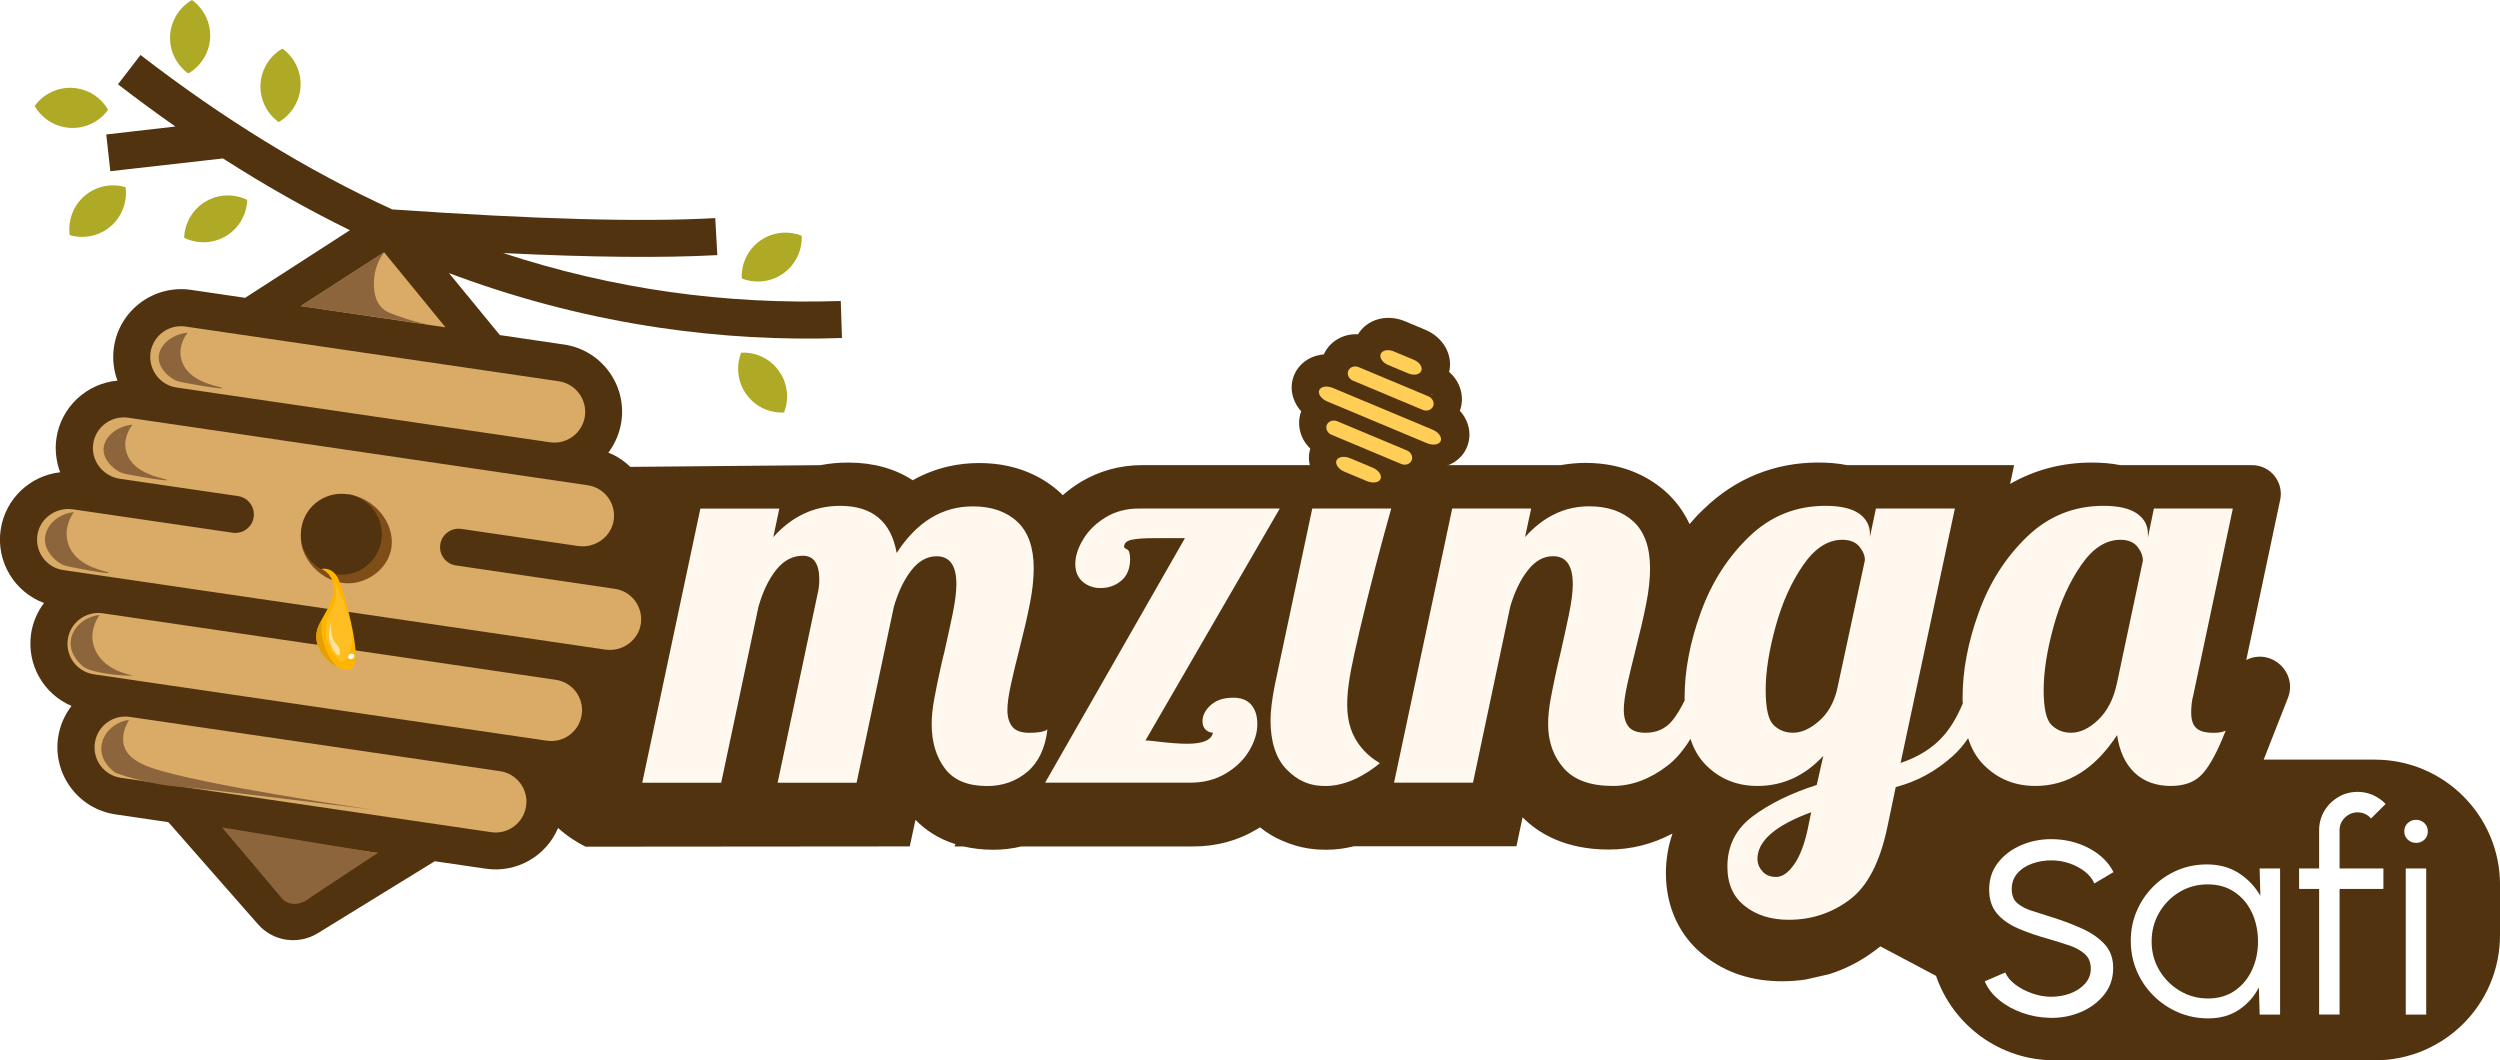 <?xml version="1.0" encoding="UTF-8"?>
<svg id="Layer_2" data-name="Layer 2" xmlns="http://www.w3.org/2000/svg" xmlns:xlink="http://www.w3.org/1999/xlink" viewBox="0 0 716.53 303.91">
  <defs>
    <style>
      .cls-1 {
        filter: url(#drop-shadow-1);
      }

      .cls-2 {
        opacity: .14;
      }

      .cls-2, .cls-3, .cls-4, .cls-5, .cls-6, .cls-7, .cls-8, .cls-9, .cls-10, .cls-11, .cls-12, .cls-13, .cls-14, .cls-15 {
        stroke-width: 0px;
      }

      .cls-2, .cls-3, .cls-11 {
        fill: #fff;
      }

      .cls-3 {
        opacity: .56;
      }

      .cls-4 {
        fill: #523310;
      }

      .cls-5 {
        fill: #852c17;
      }

      .cls-6 {
        fill: #d9ab67;
      }

      .cls-7 {
        fill: #d9780d;
      }

      .cls-8 {
        fill: #aeaa25;
      }

      .cls-9 {
        fill: #8d653c;
      }

      .cls-10 {
        fill: #7f4e18;
      }

      .cls-12 {
        fill: #e49f05;
      }

      .cls-13 {
        fill: #fff8ef;
      }

      .cls-14 {
        fill: #ffb500;
      }

      .cls-15 {
        fill: #ffce57;
      }
    </style>
    <filter id="drop-shadow-1" filterUnits="userSpaceOnUse">
      <feOffset dx="-1" dy="0"/>
      <feGaussianBlur result="blur" stdDeviation="0"/>
      <feFlood flood-color="#000" flood-opacity=".18"/>
      <feComposite in2="blur" operator="in"/>
      <feComposite in="SourceGraphic"/>
    </filter>
  </defs>
  <g id="Layer_1-2" data-name="Layer 1">
    <g>
      <path class="cls-4" d="m716.53,253.69v14.32c0,19.85-16.06,35.89-35.89,35.89h-91.8c-15.75,0-29.12-10.12-33.95-24.21l-15.95-8.45c-.52.4-1.04.82-1.59,1.22-4.03,3.03-8.42,5.27-13.05,6.74-2.23.52-4.43,1-6.66,1.52-2.24.35-4.55.52-6.94.52-8.58,0-16.08-2.43-22.19-7.3-7.1-5.51-11.04-13.92-11.04-23.66,0-3.98.65-7.81,1.89-11.38-5.76,3.05-11.86,4.59-18.27,4.59-12.65,0-20.32-4.79-24.7-9.24l-1.76,8.3h-46.59c-2.39.59-4.99.99-7.66.99h-.55c-2.18,0-6.88-.17-12.22-2.54-2.31-.97-4.43-2.24-6.48-3.88-.35.25-.75.49-1.14.69-5.35,3.18-11.41,4.79-17.99,4.79h-49.28c-2.59.64-5.31.95-8.07.95-3.15,0-5.97-.37-8.48-.95h-2.63l.35-.64c-5.1-1.57-8.82-4.23-11.5-6.98l-1.64,7.61c-30.97.03-61.95.07-92.94.08-2.38-1.22-5.24-2.95-7.85-5.37-3.35,7.97-11.76,12.99-20.72,11.68l-14.63-2.14-33.52,20.62c-2.79,1.72-5.97,2.29-9.02,1.87-3.08-.45-5.99-1.97-8.17-4.47l-25.64-29.22-15.18-2.23c-10.61-1.56-17.97-11.45-16.42-22.06.5-3.4,1.86-6.44,3.83-9.02-7.92-3.36-12.87-11.76-11.58-20.68.49-3.3,1.79-6.28,3.7-8.82-8.4-3.11-13.77-11.8-12.42-21,1.31-8.92,8.5-15.53,17.05-16.47-1.12-3.01-1.56-6.36-1.07-9.74,1.34-9.07,8.77-15.75,17.49-16.53-1.1-2.98-1.49-6.26-1-9.62,1.56-10.58,11.45-17.92,22.04-16.4l15.56,2.29,30.02-19.38c-12.18-5.97-24.35-12.85-36.38-20.57l-32.28,3.66-1.17-10.53,19.81-2.28c-5.52-3.87-10.99-7.88-16.45-12.1l6.46-8.4c23.83,18.39,47.83,33.12,72.14,44.26,41.75,2.86,71.22,3.66,92.59,2.49l.59,10.61c-15.76.84-35.66.65-61.38-.59,31.43,10.31,63.56,14.84,96.76,13.74l.35,10.61c-17.47.59-34.82-.39-51.98-2.91-19.71-2.89-39.16-7.81-58.13-14.76-.84-.32-1.67-.65-2.53-.94l14.59,17.77,18.42,2.71c10.59,1.56,17.96,11.45,16.4,22.06-.49,3.33-1.82,6.38-3.73,8.92,2.38.94,4.5,2.34,6.28,4.08,18.17-.17,36.35-.32,54.54-.49,2.59-.52,5.25-.74,8.02-.74,7.13,0,13.35,1.77,18.39,5.07,6.81-3.83,13.52-4.94,19.03-4.94,11.7,0,19.18,4.7,23.38,8.62.23.2.4.38.6.6,1.59-1.41,3.35-2.68,5.22-3.83,5.27-3.13,11.18-4.79,17.62-4.79h119.9c2.31-.4,4.67-.64,7.06-.64,11.68,0,19.18,4.7,23.41,8.63,2.19,2.04,4.59,4.92,6.43,8.9,1.34-1.56,2.74-3.06,4.22-4.43,8.9-8.63,20.18-13.2,32.6-13.2,3,0,5.74.22,8.3.74h47.91l-1.15,5.39c7.01-4.03,14.91-6.12,23.33-6.12,3,0,5.72.22,8.3.74h37.74c5.2,0,9.14,4.82,8.03,9.96l-9.71,45.88c7.08-3.55,14.81,3.51,11.93,10.89l-6.94,17.67h31.85c19.83,0,35.89,16.08,35.89,35.91Z"/>
      <g>
        <g>
          <path class="cls-4" d="m380.71,122.45c.03.06.07.1.12.14.04-.03.07-.04.1-.06l-.22-.09Z"/>
          <path class="cls-4" d="m403.17,131.84h.03s0,0,0-.01c-.01.01-.03.01-.03.01Zm-22.34-9.25s.07-.04.1-.06l-.22-.09c.03.06.07.1.12.14Z"/>
        </g>
        <path class="cls-4" d="m403.17,131.84h.03s0,0,0-.01c-.01.01-.03.01-.03.01Z"/>
        <g>
          <path class="cls-4" d="m410.39,112.87c-.07.04-.13.07-.2.1l.43.19c-.07-.1-.14-.2-.23-.29Zm-22.21-9.12l.17.07s-.03-.06-.03-.09c-.04,0-.09.01-.14.01Z"/>
          <path class="cls-4" d="m410.39,112.87c-.07.04-.13.07-.2.1l.43.19c-.07-.1-.14-.2-.23-.29Zm-22.21-9.12l.17.07s-.03-.06-.03-.09c-.04,0-.09.01-.14.01Z"/>
        </g>
        <path class="cls-4" d="m403.17,131.84h.03s0,0,0-.01c-.01.01-.03.01-.03.01Z"/>
        <path class="cls-4" d="m418.42,117.75c1.45-3.99.12-8.42-3.08-11.14,1.16-4.8-1.61-9.9-6.8-12.08l-5.89-2.47c-5.24-2.18-10.87-.52-13.43,3.75-4.1-.25-8.06,1.94-9.81,5.76-.3.03-.61.07-.91.12-3.46.55-6.29,2.71-7.57,5.77-1.49,3.56-.61,7.5,2,10.42-.84,2.3-.78,4.82.16,7.13.55,1.35,1.39,2.56,2.45,3.55-1.48,4.96,1.4,10.39,6.92,12.7l6.4,2.68c1.64.69,3.31,1.01,4.92,1.01,3.83,0,7.31-1.85,9.04-5.11,1.32,0,2.65-.25,3.88-.77,2.37-.97,4.23-2.75,5.27-5.04,3.75-.3,7.02-2.4,8.47-5.86,1.49-3.57.61-7.51-2-10.42Zm-30.1-14.01s.01.06.03.09l-.17-.07c.06,0,.1-.01.14-.01Zm22.3,9.42l-.43-.19c.07-.03.13-.06.2-.1.09.09.16.19.23.29Zm-29.91,9.29l.22.09s-.06.03-.1.06c-.04-.04-.09-.09-.12-.14Zm22.49,9.38s.01.01,0,.03h-.03s.01-.01.03-.03Z"/>
      </g>
      <path class="cls-5" d="m402.63,132.78l-.11.07-.17.05c.1-.04.18-.07.28-.12Z"/>
      <g>
        <g>
          <path class="cls-11" d="m587.29,291.71c-2.66-.06-5.25-.55-7.78-1.46-2.53-.91-4.73-2.14-6.61-3.7-1.88-1.56-3.23-3.32-4.04-5.3l5.88-2.53c.52,1.26,1.48,2.42,2.89,3.48,1.41,1.05,3.02,1.9,4.84,2.53,1.82.63,3.61.95,5.4.95,1.98,0,3.83-.32,5.54-.97,1.72-.65,3.12-1.58,4.21-2.8,1.08-1.22,1.63-2.65,1.63-4.3,0-1.78-.58-3.18-1.75-4.21-1.17-1.02-2.64-1.83-4.43-2.43-1.78-.6-3.61-1.17-5.49-1.73-3.44-.94-6.47-1.98-9.1-3.11-2.62-1.13-4.68-2.58-6.15-4.35-1.48-1.77-2.21-4.05-2.21-6.83,0-2.95.83-5.5,2.51-7.66,1.67-2.16,3.86-3.83,6.56-5.01,2.71-1.18,5.6-1.77,8.68-1.77,3.96,0,7.56.86,10.82,2.58,3.26,1.72,5.62,4.01,7.07,6.86l-5.49,3.26c-.58-1.33-1.51-2.48-2.77-3.45-1.26-.97-2.7-1.73-4.3-2.29-1.6-.55-3.23-.84-4.89-.88-2.07-.03-4,.27-5.79.9-1.78.63-3.22,1.56-4.3,2.8s-1.63,2.74-1.63,4.52.53,3.14,1.6,4.06c1.07.92,2.52,1.67,4.35,2.24,1.83.57,3.9,1.22,6.2,1.97,2.95.94,5.72,2.01,8.32,3.21,2.59,1.2,4.68,2.69,6.27,4.47,1.59,1.78,2.36,4.04,2.33,6.76,0,2.92-.88,5.46-2.63,7.63-1.75,2.17-4.02,3.83-6.81,4.99-2.79,1.15-5.77,1.68-8.95,1.58Z"/>
          <path class="cls-11" d="m647.64,248.91h5.86v41.88h-5.86l-.21-7.79c-1.37,2.65-3.28,4.79-5.74,6.43-2.46,1.63-5.39,2.45-8.79,2.45-3.07,0-5.95-.58-8.63-1.74-2.68-1.16-5.04-2.76-7.08-4.79-2.04-2.04-3.63-4.4-4.77-7.08-1.14-2.68-1.71-5.55-1.71-8.63s.56-5.85,1.69-8.5,2.69-4.98,4.69-6.99c2-2.01,4.31-3.58,6.95-4.71,2.64-1.13,5.46-1.69,8.48-1.69,3.49,0,6.53.83,9.13,2.49,2.6,1.66,4.66,3.83,6.2,6.51l-.21-7.83Zm-14.87,37.27c2.99,0,5.56-.73,7.7-2.2,2.15-1.47,3.8-3.44,4.96-5.93,1.16-2.49,1.74-5.22,1.74-8.21s-.59-5.84-1.76-8.31c-1.17-2.47-2.83-4.43-4.99-5.88-2.15-1.45-4.7-2.18-7.66-2.18s-5.66.73-8.1,2.2c-2.44,1.46-4.38,3.44-5.82,5.92-1.44,2.49-2.16,5.24-2.16,8.25s.74,5.8,2.22,8.27c1.48,2.47,3.44,4.43,5.88,5.88,2.44,1.45,5.1,2.18,7.98,2.18Z"/>
          <path class="cls-11" d="m670.55,237.98v10.93h12.56v5.86h-12.56v36.01h-5.86v-36.01h-5.74v-5.86h5.74v-10.93c0-2.04.5-3.88,1.49-5.55.99-1.66,2.33-2.99,4-3.98,1.67-.99,3.53-1.49,5.57-1.49,1.48,0,2.91.29,4.29.88,1.38.59,2.62,1.45,3.7,2.6l-4.19,4.15c-.45-.56-1.01-.99-1.7-1.3-.68-.31-1.39-.46-2.11-.46-1.42,0-2.65.5-3.67,1.51-1.02,1-1.53,2.22-1.53,3.64Z"/>
          <path class="cls-11" d="m692.49,241.58c-.95,0-1.75-.32-2.41-.94-.66-.63-.99-1.42-.99-2.36s.33-1.74.99-2.37c.66-.63,1.46-.94,2.41-.94s1.71.32,2.37.94c.66.63.98,1.42.98,2.37s-.32,1.74-.96,2.36c-.64.63-1.44.94-2.39.94Zm-2.97,7.33h5.86v41.88h-5.86v-41.88Z"/>
        </g>
        <g>
          <path class="cls-13" d="m270.8,220.23c-2.51-3.35-3.77-7.59-3.77-12.73,0-2.2.26-4.69.79-7.46.52-2.77,1.07-5.47,1.65-8.09.57-2.62.97-4.29,1.18-5.03.84-3.66,1.62-7.28,2.36-10.84.73-3.56,1.1-6.44,1.1-8.64,0-5.34-1.89-8.01-5.66-8.01-2.72,0-5.13,1.33-7.23,4.01-2.1,2.67-3.77,6.16-5.03,10.45l-10.68,50.44h-22.63l11.47-54.21c.31-1.26.47-2.57.47-3.93,0-4.61-1.57-6.91-4.71-6.91-2.93,0-5.47,1.34-7.62,4.01-2.15,2.67-3.85,6.21-5.11,10.61l-10.68,50.44h-22.63l16.66-78.57h22.63l-1.73,8.17c5.34-5.97,11.73-8.96,19.17-8.96,9.22,0,14.61,4.51,16.19,13.51,5.76-8.9,13.04-13.36,21.84-13.36,5.34,0,9.59,1.47,12.73,4.4,3.14,2.94,4.71,7.39,4.71,13.36,0,3.04-.37,6.42-1.1,10.13-.73,3.72-1.78,8.25-3.14,13.59-.84,3.25-1.6,6.42-2.28,9.51-.68,3.09-1.02,5.53-1.02,7.31,0,2.1.47,3.72,1.42,4.87.94,1.15,2.56,1.73,4.87,1.73,2.51,0,4.24-.32,5.18-.94-.63,5.34-2.54,9.38-5.74,12.1-3.2,2.72-7.05,4.09-11.55,4.09-5.55,0-9.59-1.67-12.1-5.03Zm68.82-65.99h-8.8c-2.94,0-5.11.16-6.52.47-1.42.31-2.12,1-2.12,2.04,0,.21.29.45.86.71.57.26.86,1.18.86,2.75,0,2.72-.84,4.79-2.51,6.21-1.68,1.42-3.67,2.12-5.97,2.12-1.99,0-3.69-.6-5.11-1.81-1.41-1.2-2.12-2.91-2.12-5.11s.76-4.56,2.28-7.07c1.52-2.51,3.67-4.61,6.44-6.29,2.77-1.67,5.94-2.51,9.51-2.51h40.38l-38.5,66.47c.63,0,1.78.11,3.46.32,3.56.42,6.39.63,8.49.63,4.5,0,6.97-1.05,7.39-3.14-.94-.1-1.68-.44-2.2-1.02-.52-.57-.79-1.34-.79-2.28,0-1.67.79-3.22,2.36-4.64,1.57-1.41,3.72-2.12,6.44-2.12,2.3,0,4.03.68,5.19,2.04,1.15,1.36,1.73,3.2,1.73,5.5,0,2.51-.79,5.08-2.36,7.7-1.57,2.62-3.82,4.79-6.76,6.52-2.93,1.73-6.28,2.59-10.06,2.59h-41.64l40.07-70.08Z"/>
          <path class="cls-13" d="m389.45,181.71c3.09-13.1,6.24-25.12,9.29-35.95h-22.63l-10.7,50.42c-.84,4.21-1.26,7.62-1.26,10.25,0,6.26,1.56,10.99,4.64,14.14,1.55,1.56,3.11,2.73,4.91,3.51,2.77,1.21,5.18,1.19,6.42,1.19,7.46-.04,13.98-5.38,15.36-6.54-1.77-1.05-4.2-2.79-6.16-5.6-5.11-7.32-3.37-16.49.15-31.4Z"/>
          <path class="cls-13" d="m629.51,208.68c-1.01-.88-1.49-2.37-1.49-4.47,0-1.78.19-3.47.62-5.03l11.32-53.43h-22.63l-1.72,8.33v-1.1c0-2.4-1.04-4.34-3.14-5.8-2.11-1.46-5.28-2.2-9.6-2.2-8.46,0-15.79,2.95-21.92,8.88-6.13,5.9-10.73,13.13-13.81,21.66-3.11,8.56-4.64,16.7-4.64,24.45,0,.55,0,1.1.06,1.65-1.69,3.99-3.6,7.17-5.74,9.5-3.02,3.37-7.07,5.87-12.09,7.55l15.56-72.92h-22.63l-1.72,8.17v-.94c0-2.4-1.07-4.34-3.14-5.8-2.11-1.46-5.28-2.2-9.6-2.2-8.49,0-15.79,2.95-21.92,8.88-6.13,5.9-10.73,13.13-13.81,21.66-3.11,8.56-4.64,16.7-4.64,24.45,0,.26,0,.49.03.75-1.23,2.5-2.43,4.47-3.66,5.93-1.88,2.24-4.41,3.37-7.55,3.37-2.3,0-3.92-.58-4.86-1.72-.94-1.17-1.39-2.79-1.39-4.9,0-1.75.32-4.21,1.01-7.29.68-3.08,1.46-6.26,2.27-9.5,1.36-5.35,2.43-9.89,3.14-13.58.75-3.73,1.1-7.1,1.1-10.15,0-5.97-1.56-10.41-4.7-13.36-3.14-2.92-7.39-4.41-12.74-4.41-7,0-13.13,2.95-18.38,8.82l1.75-8.17h-22.63l-10.7,50.42-4.12,19.45-1.85,8.69h22.63l10.67-50.45c1.26-4.28,2.95-7.78,5.06-10.44,2.07-2.66,4.47-4.02,7.2-4.02,3.79,0,5.67,2.69,5.67,8.04,0,2.17-.36,5.06-1.1,8.62-.75,3.57-1.52,7.2-2.37,10.86-.19.71-.58,2.4-1.17,5.03-.58,2.59-1.13,5.32-1.65,8.07-.52,2.79-.78,5.28-.78,7.46,0,5.06,1.49,9.27,4.47,12.68,2.98,3.4,7.68,5.09,14.07,5.09,5.45,0,10.7-1.95,15.79-5.9,2.27-1.75,4.44-4.28,6.48-7.59.94,2.98,2.4,5.41,4.28,7.36,3.99,4.09,8.95,6.13,14.91,6.13,7.23,0,13.52-2.85,18.87-8.62l-1.88,8.33c-7.46,2.4-13.58,5.41-18.38,9.01-4.83,3.63-7.23,8.43-7.23,14.4,0,4.93,1.65,8.69,5.03,11.32,3.34,2.63,7.52,3.92,12.55,3.92,6.52,0,12.32-1.91,17.44-5.74,5.15-3.83,8.75-10.83,10.86-20.98l2.37-11.32c6.06-1.56,11.51-4.54,16.34-8.88,1.59-1.43,3.08-3.14,4.41-5.12.97,3.05,2.43,5.58,4.38,7.55,3.99,4.09,8.95,6.13,14.91,6.13,9.24,0,17.02-4.86,23.41-14.59.65,4.6,2.3,8.2,4.96,10.76,2.69,2.56,6.16,3.83,10.44,3.83,3.99,0,7.04-1.17,9.11-3.53,2.11-2.33,4.31-6.45,6.61-12.32-.84.42-1.98.62-3.47.62-2.3,0-3.96-.42-4.93-1.33Zm-111.34,28.69c-.94,4.47-2.24,7.94-3.92,10.34-1.69,2.43-3.4,3.63-5.19,3.63-1.69,0-2.98-.52-3.92-1.59-.94-1.04-1.43-2.24-1.43-3.6,0-5.12,5.15-9.6,15.4-13.36l-.94,4.57Zm8.33-39.62c-.94,3.79-2.66,6.78-5.19,8.95-2.53,2.2-4.96,3.31-7.39,3.31-2.2,0-4.05-.71-5.58-2.2-1.52-1.46-2.27-4.8-2.27-10.05s.94-11.28,2.82-18.12c1.88-6.87,4.51-12.74,7.88-17.6,3.34-4.9,7.1-7.33,11.28-7.33,2.2,0,3.83.68,4.9,1.98,1.04,1.3,1.56,2.59,1.56,3.86l-8.01,37.22Zm80.15-1.56c-.94,4.28-2.72,7.68-5.28,10.12-2.56,2.46-5.16,3.7-7.78,3.7-2.17,0-4.05-.71-5.58-2.2-1.52-1.46-2.27-4.8-2.27-10.05s.94-11.28,2.82-18.12c1.88-6.87,4.51-12.74,7.88-17.6,3.34-4.9,7.1-7.33,11.32-7.33,2.17,0,3.79.68,4.86,1.98,1.04,1.3,1.56,2.66,1.56,4.02l-7.52,35.5Z"/>
        </g>
      </g>
      <path class="cls-6" d="m183.69,178.63c-.62,4.9-5.35,8.27-10.21,7.55l-155.33-22.79c-4.77-.68-8.07-5.09-7.46-9.86.62-4.9,5.32-8.27,10.21-7.55l45.78,6.71c2.92.42,5.61-1.59,6.03-4.47.42-2.92-1.59-5.61-4.47-6.03l-33.88-4.96c-4.9-.71-8.43-5.32-7.62-10.18.75-4.73,5.22-8.01,9.99-7.33l131.7,19.36c4.77.68,8.11,5.09,7.49,9.86-.65,4.9-5.35,8.27-10.25,7.55l-33.46-4.9c-2.89-.42-5.61,1.56-6.03,4.47-.42,2.89,1.59,5.58,4.47,6l45.58,6.71c4.77.68,8.07,5.09,7.46,9.86Z"/>
      <path class="cls-6" d="m167.64,119.3c-.71,4.83-5.22,8.17-10.02,7.46l-107.02-15.69c-4.8-.71-8.14-5.22-7.46-10.02.71-4.83,5.22-8.17,10.02-7.46l107.02,15.69c4.8.71,8.14,5.22,7.46,10.02Z"/>
      <path class="cls-7" d="m108.27,244.44l-22.73,13.97c-1.2.75-2.76.52-3.66-.55l-17.41-19.84,43.8,6.42Z"/>
      <path class="cls-6" d="m150.78,231.05c-.71,4.83-5.19,8.17-10.02,7.46l-106.15-15.59c-4.8-.68-8.14-5.19-7.42-9.99.68-4.83,5.19-8.17,9.99-7.46l106.15,15.56c4.83.71,8.17,5.22,7.46,10.02Z"/>
      <path class="cls-6" d="m166.73,204.83c-.71,4.83-5.19,8.17-10.02,7.46l-129.82-19.03c-4.83-.71-8.17-5.22-7.46-10.02.71-4.83,5.19-8.17,10.02-7.46l129.82,19.06c4.83.68,8.17,5.19,7.46,9.99Z"/>
      <polygon class="cls-6" points="127.69 93.82 86.19 87.72 110.09 72.31 127.69 93.82"/>
      <path class="cls-9" d="m122.47,92.99c-12.1-1.75-24.19-3.51-36.29-5.26l23.9-15.41c-.92,1.25-2.59,3.91-2.85,7.61-.11,1.58-.38,5.46,2.09,8.17,1.17,1.28,2.97,1.9,6.53,3.08,2.73.91,5.04,1.47,6.62,1.82Z"/>
      <g>
        <path class="cls-8" d="m24.24,56.14c-3.23,2.77-4.83,7.03-4.27,11.23.57.17,1.16.3,1.75.39,0,0,0,0,0,0,3.6.53,7.24-.52,10-2.89,3.23-2.77,4.83-7.03,4.27-11.23-.57-.17-1.16-.3-1.75-.39-3.6-.53-7.24.52-10,2.89Z"/>
        <path class="cls-8" d="m20.16,36.66c4.25.22,8.34-1.76,10.83-5.2-1.91-3.32-5.25-5.6-9.04-6.16-.39-.06-.8-.1-1.2-.12-4.25-.22-8.34,1.76-10.83,5.2,1.91,3.32,5.25,5.61,9.04,6.16.39.06.8.1,1.2.12Z"/>
        <path class="cls-8" d="m53.95,21.07c3.67-2.12,6.06-5.99,6.28-10.24.22-4.25-1.76-8.34-5.2-10.83-3.67,2.12-6.06,5.99-6.28,10.24-.22,4.25,1.76,8.34,5.2,10.83Z"/>
        <path class="cls-8" d="m79.86,34.99c3.67-2.12,6.06-5.99,6.28-10.24.22-4.25-1.76-8.34-5.2-10.83-3.67,2.12-6.06,5.99-6.28,10.24-.22,4.25,1.76,8.34,5.2,10.83Z"/>
        <path class="cls-8" d="m215.41,80.56s0,0,0,0c3.22.47,6.46-.31,9.11-2.2,3.47-2.47,5.44-6.57,5.25-10.81-.91-.36-1.85-.61-2.82-.75-3.22-.47-6.46.31-9.11,2.2-3.47,2.47-5.44,6.57-5.25,10.81.91.36,1.85.61,2.82.75Z"/>
        <path class="cls-8" d="m214.85,101.19c-.8-.12-1.6-.16-2.41-.12-1.56,3.94-1.03,8.46,1.45,11.92,2,2.81,4.98,4.63,8.4,5.13h0c.8.12,1.6.16,2.41.12,1.56-3.94,1.03-8.46-1.45-11.92-2-2.81-4.98-4.63-8.4-5.13Z"/>
        <path class="cls-8" d="m56.5,69.31c2.86.42,5.8-.17,8.28-1.66,3.65-2.19,5.94-6.12,6.08-10.36-1.17-.57-2.42-.96-3.72-1.15-2.86-.42-5.8.17-8.28,1.66-3.65,2.19-5.94,6.12-6.08,10.36,1.17.57,2.42.96,3.72,1.15h0Z"/>
      </g>
      <path class="cls-10" d="m111.97,158.04c-1.33,5.27-6.63,9-11.85,9.14-7.86.21-15.33-7.69-13.69-15.43,1.2-5.68,7.03-10.17,13.98-10.04,8.45,1.89,13.23,9.76,11.57,16.34Z"/>
      <circle class="cls-4" cx="97.84" cy="153.13" r="11.6"/>
      <g>
        <path class="cls-9" d="m21.17,146.78c-.64.91-2.56,3.9-1.96,7.65.25,1.55.84,2.72,1.26,3.41,3.2,5.22,10.74,5.86,10.62,6.32-.09.38-5.17-.57-8.47-1.2-3.85-.73-4.42-.92-5.12-1.33-2.06-1.18-4.77-3.89-4.62-7.27.16-3.63,3.57-7.07,8.28-7.59Z"/>
        <path class="cls-9" d="m37.98,121.71c-.64.83-2.56,3.56-1.96,6.98.25,1.41.84,2.48,1.26,3.12,3.2,4.77,10.74,5.35,10.62,5.77-.09.35-5.17-.52-8.47-1.1-3.85-.67-4.42-.84-5.12-1.21-2.06-1.08-4.77-3.55-4.62-6.64.16-3.31,3.57-6.45,8.28-6.93Z"/>
        <path class="cls-9" d="m53.79,95.36c-.64.83-2.56,3.56-1.96,6.98.25,1.41.84,2.48,1.26,3.12,3.2,4.77,10.74,5.35,10.62,5.77-.09.35-5.17-.52-8.47-1.1-3.85-.67-4.42-.84-5.12-1.21-2.06-1.08-4.77-3.55-4.62-6.64.16-3.31,3.57-6.45,8.28-6.93Z"/>
        <path class="cls-9" d="m28.55,176.27c-.64.91-2.56,3.9-1.96,7.65.27,1.7.95,2.88,1.26,3.41,2.9,4.93,9.22,6.1,10.62,6.32-3.86.05-6.99-.36-9.19-.78-3.78-.71-4.87-1.41-5.4-1.8-.16-.12-3.96-3-3.62-7.23.3-3.72,3.7-7.05,8.28-7.59Z"/>
        <path class="cls-9" d="m36.97,206.33c-.98,1.71-2.32,4.7-1.36,7.62,1.04,3.15,4.33,4.91,7.89,6.14,13.71,4.75,59.69,11.45,62.95,11.92,1.54.22-47.92-5.99-52.98-6.32-.27-.02-1.45-.09-3.04-.26-3.9-.42-7.06-1.05-9.06-1.52-3.63-.83-6.49-1.77-8.19-2.37-.24-.15-4.18-2.7-4.15-7,.03-3.9,3.32-7.57,7.94-8.21Z"/>
        <path class="cls-9" d="m108.17,244.51c-6.4,4.24-12.8,8.47-19.2,12.71-.28.25-2.98,2.54-5.97,1.65-.85-.25-1.5-.69-1.96-1.1-5.79-6.87-11.59-13.74-17.38-20.61,14.84,2.45,29.68,4.9,44.53,7.35Z"/>
      </g>
      <g>
        <g class="cls-1">
          <path class="cls-14" d="m96.59,168.64c.23,5.33-5.25,9.48-4.94,14.32.33,5.22,7.33,10.2,9.88,8.89,1.71-.88,2.62-5.2-2.03-21.71l-1.06-2.98c-.06-.22-.9-3.34-3.5-4.03-.7-.18-1.35-.15-1.87-.05.55.23,1.39.66,2.11,1.49,1.3,1.5,1.38,3.32,1.41,4.07Z"/>
          <path class="cls-2" d="m96.9,166.47c.78,2.95.45,5.03,0,6.39-.67,2.01-1.59,2.42-2.2,4.77-.18.69-.63,2.69-.15,5.18.54,2.8,1.95,4.53,2.61,5.32.77.92,1.31,1.55,1.98,1.51,1.41-.1,2.21-3.08,2.42-3.86.43-1.61.94-4.8-.73-9.18l-1.43-4.48-2.5-5.65Z"/>
          <path class="cls-12" d="m93.19,177.77c-.47.65-1.63,2.46-1.54,4.94.07,2.06.97,3.5,1.52,4.39,1.4,2.25,3.31,3.47,4.44,4.05-1-1.08-2.65-3.15-3.66-6.22-1.01-3.06-.91-5.7-.76-7.16Z"/>
        </g>
        <path class="cls-3" d="m97.08,187.82c-.59.18-2.1-1.99-2.6-4.19-.47-2.08.02-3.87.36-4.81-.02,3.37.76,4.91,1.49,5.69.22.24.98.97,1.07,2.03.04.45-.02,1.19-.33,1.28Z"/>
        <ellipse class="cls-11" cx="100.67" cy="188.13" rx=".92" ry=".75" transform="translate(-85.73 84.3) rotate(-32.73)"/>
      </g>
      <g>
        <path class="cls-15" d="m401.61,132.98l-19.96-8.36c-1.2-.5-1.82-1.78-1.37-2.85h0c.45-1.07,1.79-1.53,2.99-1.03l19.96,8.36c1.2.5,1.82,1.78,1.37,2.85h0c-.45,1.07-1.79,1.53-2.99,1.03Z"/>
        <path class="cls-15" d="m408.99,127.03l-28.57-11.96c-1.72-.72-2.76-2.17-2.31-3.24h0c.45-1.07,2.21-1.35,3.93-.63l28.57,11.96c1.72.72,2.76,2.17,2.31,3.24h0c-.45,1.07-2.21,1.35-3.93.63Z"/>
        <path class="cls-15" d="m407.76,117.47l-19.96-8.36c-1.2-.5-1.82-1.78-1.37-2.85h0c.45-1.07,1.79-1.53,2.99-1.03l19.96,8.36c1.2.5,1.82,1.78,1.37,2.85h0c-.45,1.07-1.79,1.53-2.99,1.03Z"/>
        <path class="cls-15" d="m391.76,137.89l-6.4-2.68c-1.72-.72-2.76-2.17-2.31-3.24h0c.45-1.07,2.21-1.35,3.93-.63l6.4,2.68c1.72.72,2.76,2.17,2.31,3.24h0c-.45,1.07-2.21,1.35-3.93.63Z"/>
        <path class="cls-15" d="m403.68,107.04l-5.88-2.46c-1.58-.66-2.5-2.07-2.06-3.14h0c.45-1.07,2.1-1.4,3.68-.74l5.88,2.46c1.58.66,2.5,2.07,2.06,3.14h0c-.45,1.07-2.1,1.4-3.68.74Z"/>
      </g>
    </g>
  </g>
</svg>